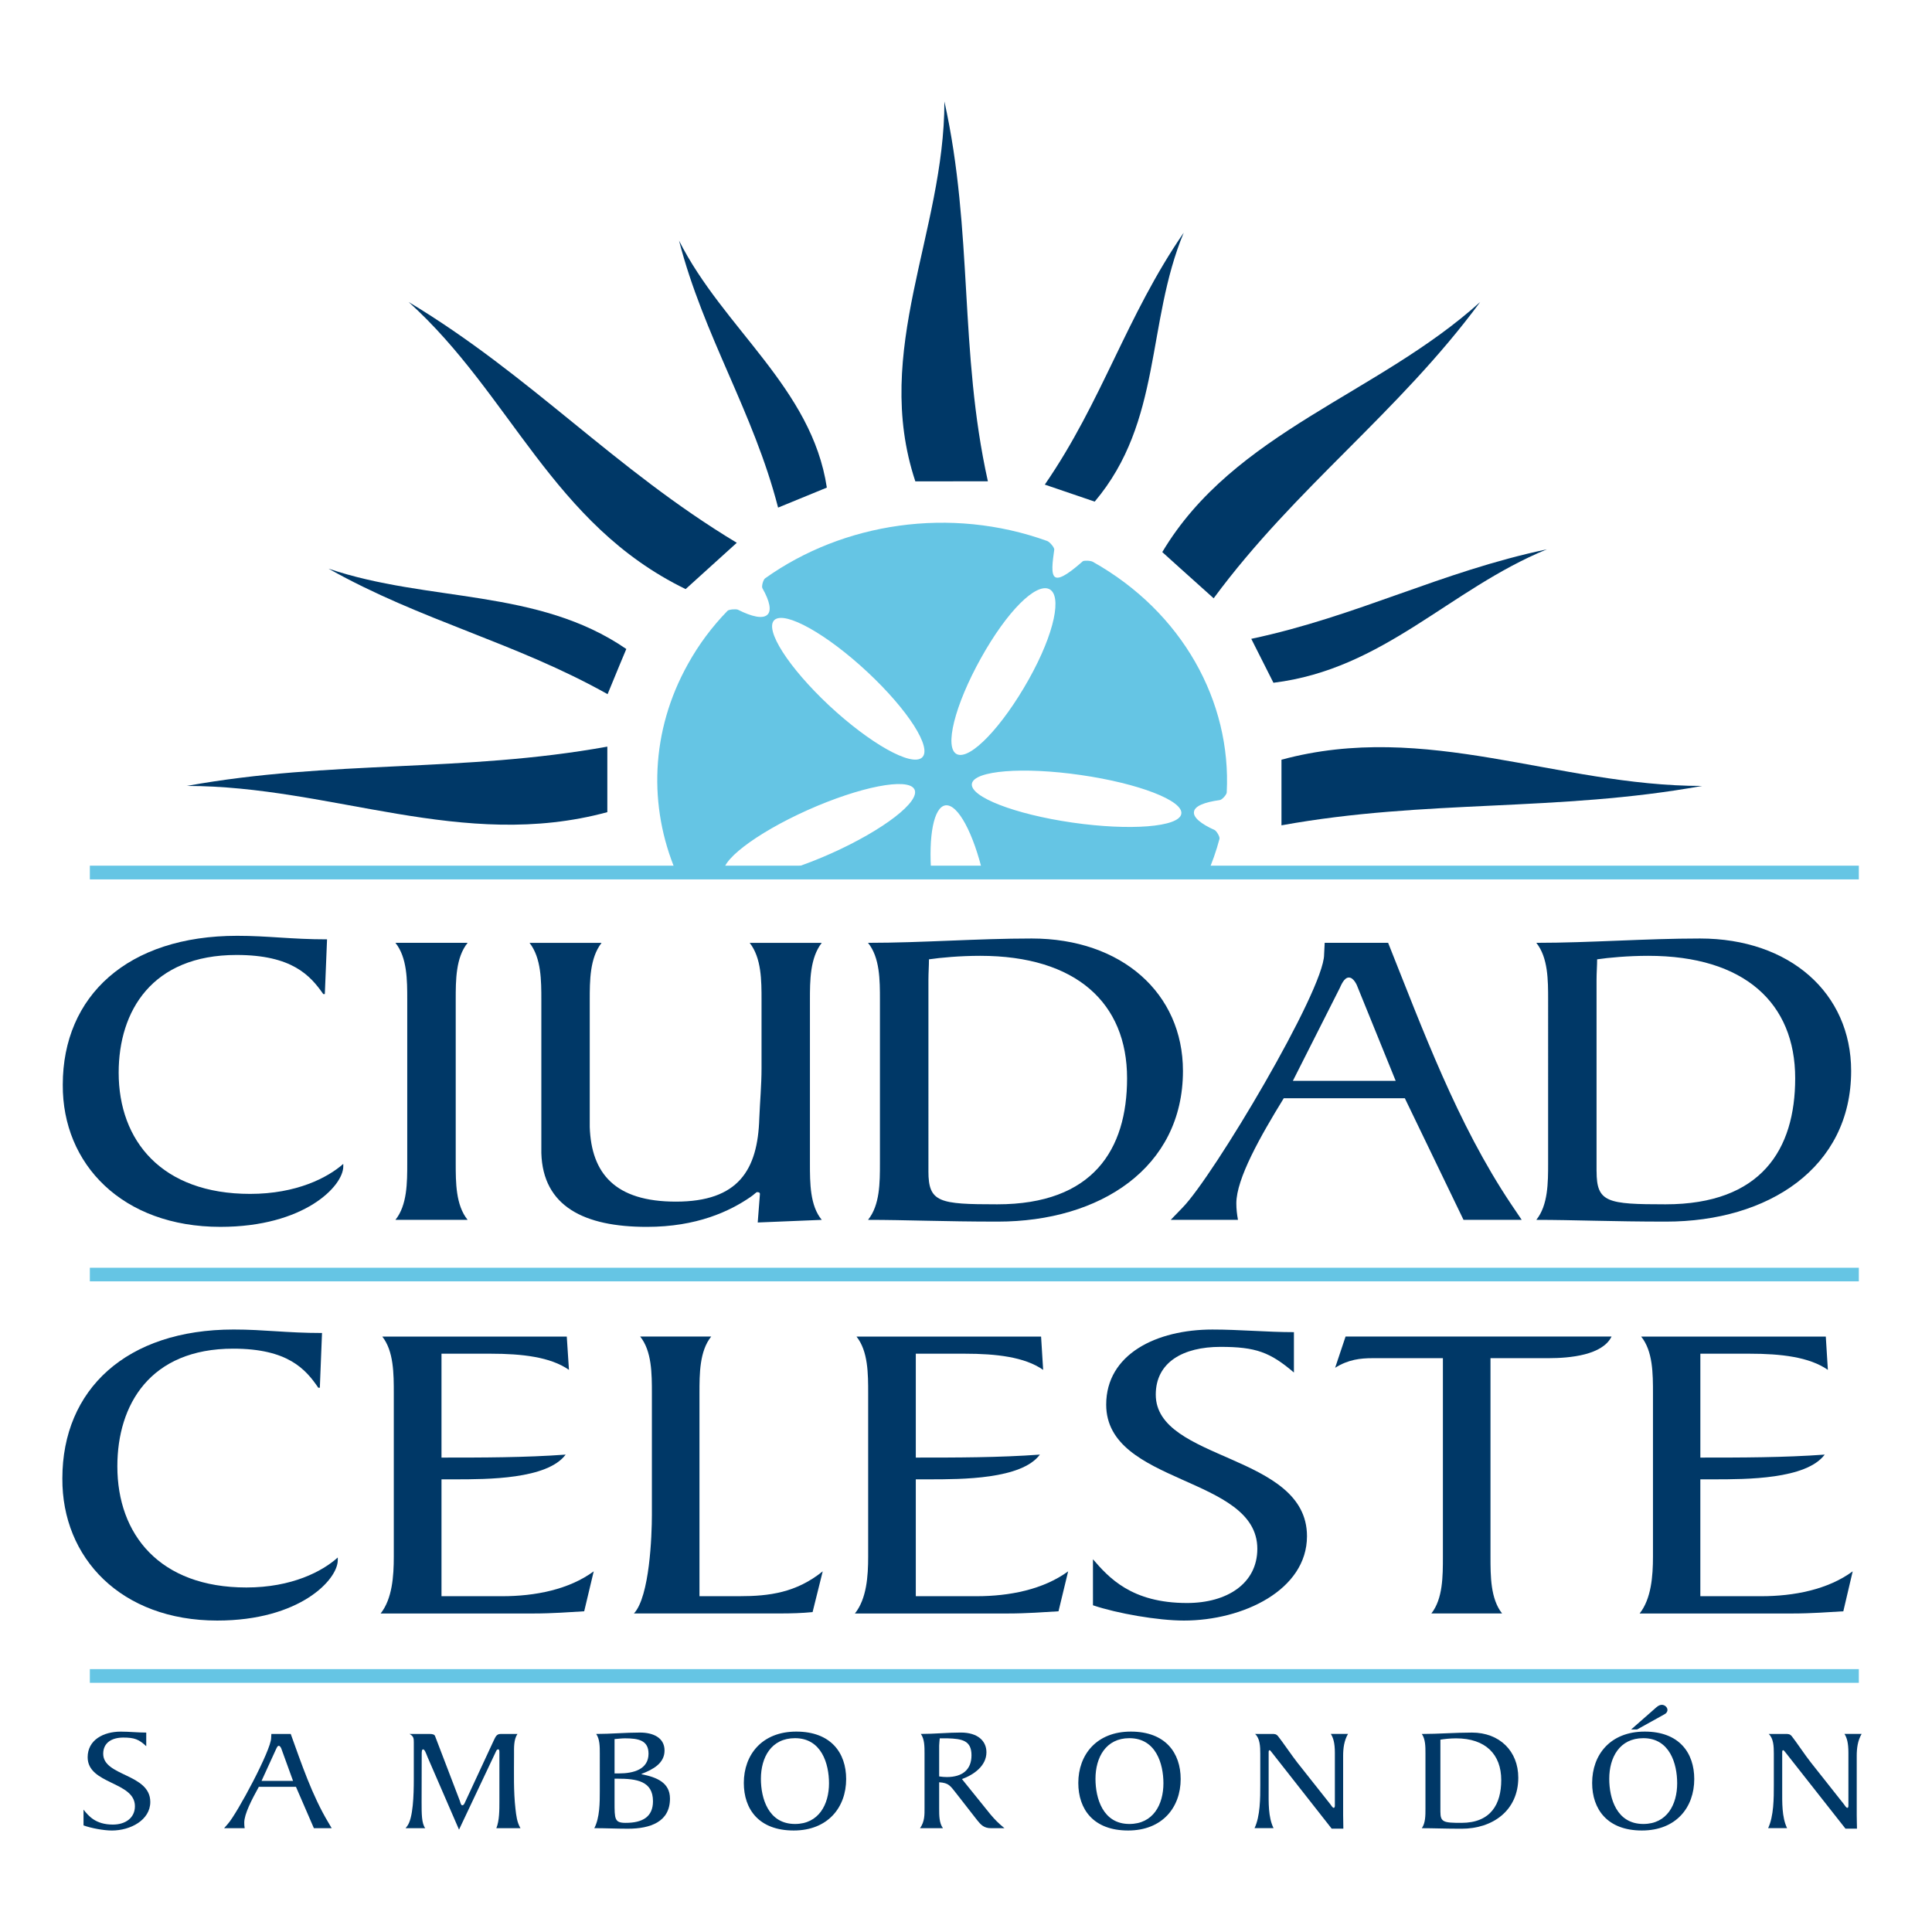 <svg xmlns="http://www.w3.org/2000/svg" xmlns:xlink="http://www.w3.org/1999/xlink" id="Layer_1" x="0px" y="0px" viewBox="0 0 1080 1080" style="enable-background:new 0 0 1080 1080;" xml:space="preserve"><style type="text/css">	.st0{fill:#003867;}	.st1{fill:#65C5E4;}</style><g>	<g>		<path class="st0" d="M584.05,270.9c32.18-46.68,45.48-94.09,77.66-140.83c-21.03,50.52-11.9,105.48-49.77,150.34   C611.95,280.41,595.21,274.73,584.05,270.9L584.05,270.9z"></path>		<path class="st0" d="M699.47,357.11c59.32-12.56,105.85-37.52,165.23-50.03c-54.45,22.32-91.05,67-152.84,74.59   C711.85,381.67,704.43,366.91,699.47,357.11L699.47,357.11z"></path>		<path class="st0" d="M434.96,283.75c-13.8-53.58-41.52-95.63-55.38-149.26c24.77,49.18,74.21,82.25,82.63,138.08   C462.21,272.57,445.87,279.24,434.96,283.75L434.96,283.75z"></path>		<path class="st0" d="M339.65,388.04c-51.8-29.05-104.23-41.03-155.99-70.15c55.97,18.97,116.81,10.79,166.45,44.9   C350.11,362.79,343.76,377.89,339.65,388.04L339.65,388.04z"></path>		<path class="st0" d="M339.5,417.37c-81.06,14.65-154.01,7.3-235.13,21.97c81.12,0,154.07,36.63,235.13,14.66   C339.5,454,339.5,432.02,339.5,417.37L339.5,417.37z"></path>		<path class="st0" d="M411.87,303.42c-68.82-41.44-114.65-93.22-183.45-134.61c57.4,51.78,80.23,124.21,154.85,160.5   C383.26,329.31,400.4,313.81,411.87,303.42L411.87,303.42z"></path>		<path class="st0" d="M552.23,269.04c-16.23-73.15-8.06-139.06-24.3-212.31c0,73.24-40.55,139.16-16.25,212.36   C511.67,269.09,536,269.09,552.23,269.04L552.23,269.04z"></path>		<path class="st0" d="M678.44,334.45c45.79-62.06,103.13-103.51,149-165.64c-57.35,51.78-137.58,72.48-177.72,139.81   C649.71,308.62,666.93,324.17,678.44,334.45L678.44,334.45z"></path>		<path class="st0" d="M716.35,461.36c81.15-14.69,154.03-7.35,235.07-22.01c-81.05,0-153.92-36.63-235.07-14.67   C716.35,424.67,716.35,446.66,716.35,461.36L716.35,461.36z"></path>		<rect x="50.23" y="708.68" class="st1" width="988.87" height="7.6"></rect>		<rect x="50.23" y="933.05" class="st1" width="988.87" height="7.65"></rect>		<rect x="50.23" y="483.92" class="st1" width="988.87" height="7.67"></rect>		<path class="st1" d="M610.91,314.06c-1.27-0.73-5.04-0.83-5.65-0.29c-5.57,4.89-12.28,10.29-15.17,8.96   c-2.88-1.27-1.63-8.96-0.76-15.47c0.21-1.05-2.47-4.33-3.98-4.86c-54.02-19.47-114-10.25-157.63,20.88   c-1.13,0.79-2.09,4.52-1.54,5.51c4.11,7.25,5.29,12.69,2.7,14.93c-2.6,2.33-8.57,1.04-16.36-2.88c-1.12-0.49-5.03-0.19-5.82,0.6   c-8.59,8.82-16.05,18.76-22.13,29.75c-21,37.61-22.12,79.64-6.65,116.16c0.2,0.4,0.78,1.03,1.43,1.67h25.76   c-0.04-0.11-0.15-0.2-0.2-0.31c-3.63-6.64,17.21-22.69,46.49-35.84c29.39-13.13,56.14-18.33,59.72-11.72   c3.7,6.68-17.11,22.76-46.47,35.91c-12.18,5.44-23.9,9.5-33.76,11.96h89.76c-1.71-21.68,1.29-37.87,7.88-38.83   c6.95-0.89,15.7,15.68,21.11,38.83h124.95c3-6.62,5.32-13.34,7.12-20.12c0.29-1.17-1.69-4.45-2.79-4.94   c-7.71-3.47-12.04-7.09-11.47-10.23c0.45-3.14,5.82-5.31,14.39-6.48c1.24-0.11,3.81-2.96,3.91-4.21   C688.4,392.12,660.9,342.1,610.91,314.06z M515.39,423.49c-5.88,5.22-29.07-7.84-51.91-29.11c-22.72-21.29-36.42-42.66-30.5-47.87   c5.93-5.07,29.19,7.92,51.91,29.14C507.68,396.92,521.32,418.32,515.39,423.49z M534.98,421.63c-7.36-3.31-1.3-27.45,13.44-53.84   c14.78-26.49,30.66-41.88,38.01-38.53c7.3,3.33,3.41,24.22-11.4,50.63C560.24,406.25,542.38,424.97,534.98,421.63z M599.48,459.83   c-32.33-4.65-57.45-14.47-56.18-21.77c1.31-7.3,28.52-9.51,60.9-4.81c32.33,4.66,57.52,14.38,56.15,21.74   C659.06,462.32,631.81,464.48,599.48,459.83z"></path>		<g>			<path class="st0" d="M46.69,1011.59c2.79,3.52,6.75,8.36,16.4,8.36c7.02,0,12.33-3.72,12.33-10.27    c0-13.88-26.42-12.12-26.42-27.37c0-9.64,8.75-14.32,18.52-14.32c4.85,0,9.5,0.53,14.23,0.53v7.63    c-4.08-3.85-6.65-4.84-12.81-4.84c-6.46,0-11.25,2.87-11.25,9.07c0,12.66,26.32,11.06,26.32,26.91    c0,10.17-11.11,15.98-21.48,15.98c-4.48,0-11.6-1.3-15.84-2.86V1011.59z"></path>			<path class="st0" d="M163.81,995.52h-17.6l8.05-17.61c0.25-0.46,0.76-1.99,1.56-1.99c0.83,0,1.43,1.36,1.6,1.99L163.81,995.52z     M185.41,1021.96l-1.78-3.03c-9.21-15.32-15.16-33.21-21.11-49.65h-10.83l-0.12,2.26c0,6.74-18.98,42.16-24.23,48.07l-2.05,2.35    h11.49c-0.2-1.09-0.24-2.13-0.24-3.11c0-4.78,4.2-12.88,8.15-20.01h20.75l10.02,23.12H185.41z"></path>			<path class="st0" d="M289.27,969.28c-2.15,3.2-1.92,7.61-1.92,11.69c0,9.93-0.33,20.29,0.8,30.19c0.43,3.71,0.81,7.44,2.8,10.81    h-13.49c1.71-4.14,1.71-10.24,1.71-14.87v-27.34c0-0.91,0-1.85-0.72-1.85c-0.7,0-0.93,0.64-1.23,1.23l-20.62,43.64l-17.55-40.47    c-0.99-2.45-1.62-4.39-2.55-4.39c-0.76,0-0.76,1.46-0.76,2.75l-0.06,26.79c0,6.42,0,11.82,2.03,14.51h-11l0.86-1.09    c3.38-4.34,3.75-17.42,3.75-26.35v-20.6c0-2.23-0.12-3.37-2.38-4.63h11.52c1.11,0,2.5,0.24,2.78,1.27l13.77,35.99    c0.39,1.23,0.69,2.6,1.37,2.6c0.87,0,1.18-0.79,1.71-1.97l15.95-34.33c0.88-1.75,1.47-3.56,3.73-3.56H289.27z"></path>			<path class="st0" d="M343.54,972.16c2.15-0.18,4.07-0.42,5.82-0.42c7.51,0,13.17,1.09,13.17,8.57c0,8.79-8.4,11.04-16.45,11.04    h-2.54V972.16z M335.29,1001.26c0,6.36,0,14.8-3.06,20.7c6.3,0,12.46,0.3,18.77,0.3c12.5,0,23.52-3.79,23.52-16.84    c0-8.88-7.3-11.94-15.91-13.61v-0.18c6.6-2.53,12.87-6.01,12.87-13.08c0-7.24-6.46-10.04-13.72-10.04    c-8.1,0-16.39,0.78-24.49,0.78c2.02,2.88,2.02,7.08,2.02,10.86V1001.26z M343.54,994.29h1.55c10.64,0,19.93,1.23,19.93,12.61    c0,8.77-5.87,12.09-15.28,12.09c-6.2,0-6.2-2.09-6.2-11.61V994.29z"></path>			<path class="st0" d="M463.42,996.87c0,11.87-5.79,22.74-19.01,22.74c-14.9,0-19.06-14.31-19.06-25.25    c0-11.85,5.7-22.71,19.06-22.71C459.23,971.65,463.42,985.95,463.42,996.87z M473.01,994.51c0-14.67-8.54-26.54-27.9-26.54    c-19.18,0-29.31,12.99-29.31,28.71c0,14.7,8.43,26.58,27.88,26.58C462.82,1023.27,473.01,1010.27,473.01,994.51z"></path>			<path class="st0" d="M525,975.77c0-1.3,0.25-2.79,0.32-4.03h4.31c8.28,0.24,13.44,1.24,13.44,9.48c0,7.87-4.88,12.16-13.8,12.16    c-1.43,0-2.77-0.13-4.27-0.35V975.77z M537.74,994.51c6.65-2.42,13.68-7.39,13.68-14.98c0-6.41-4.94-11.03-14.33-11.03    c-7.18,0-14.58,0.78-22.33,0.78c2.06,2.88,2.06,7.08,2.06,10.86v30.46c0,3.62,0.17,7.55-2.51,11.37h12.81    c-2.12-2.83-2.12-7.09-2.12-10.81V996.3c5.45,0.39,6.09,1.82,9.98,6.75l11.19,14.35c2.11,2.65,3.85,4.57,7.8,4.57h7.53    c-3.73-3.11-5.08-4.51-7.78-7.65L537.74,994.51z"></path>			<path class="st0" d="M650.36,996.87c0,11.87-5.72,22.74-19.04,22.74c-14.78,0-18.94-14.31-18.94-25.25    c0-11.85,5.76-22.71,18.94-22.71C646.18,971.65,650.36,985.95,650.36,996.87z M660,994.51c0-14.67-8.52-26.54-27.86-26.54    c-19.22,0-29.36,12.99-29.36,28.71c0,14.7,8.43,26.58,27.84,26.58C649.81,1023.27,660,1010.27,660,994.51z"></path>			<path class="st0" d="M701.29,1021.96c3.21-6.73,3.21-16.87,3.21-24.08v-17.57c0-4.05-0.18-8.57-2.91-11.03h9.31    c1.7,0,2.52,0,3.61,1.36c1.93,2.34,7.92,11.12,10.76,14.71l18.38,23.22c0.58,0.84,1.35,2.02,1.86,2.02    c0.69,0,0.69-0.92,0.69-1.59v-29.16c0-5.6-0.92-8.41-2.26-10.57h9.6c-2.21,3.84-2.72,8.1-2.72,12.33v33    c0,2.66,0.06,5.21,0.12,7.64h-6.51l-33.75-42.97c-0.41-0.49-0.65-0.89-0.98-0.89c-0.41,0-0.52,0.45-0.52,1.26v21.14    c0,6.65-0.3,14.98,2.74,21.16H701.29z"></path>			<path class="st0" d="M805.19,976.31c0-1.28,0-2.64,0-3.83c2.03-0.32,5.34-0.73,8.73-0.73c16.6,0,25.28,9.03,25.28,23.32    c0,13.51-5.88,23.92-22.26,23.92c-10,0-11.75-0.38-11.75-6.3V976.31z M796.84,1011.16c0,3.71,0,7.97-2.04,10.81    c6.42,0,12.86,0.3,22.25,0.3c17.43,0,31.68-10.21,31.68-28.55c0-14.86-10.48-25.2-25.91-25.2c-9.38,0-18.79,0.78-28.02,0.78    c2.04,2.88,2.04,7.08,2.04,10.86V1011.16z"></path>			<path class="st0" d="M937.55,996.87c0,11.87-5.69,22.74-18.91,22.74c-14.94,0-19.06-14.31-19.06-25.25    c0-11.85,5.72-22.71,19.06-22.71C933.42,971.65,937.55,985.95,937.55,996.87z M930.38,958.33c1.03-0.48,1.74-1.42,1.74-2.46    c0-1.5-1.51-2.86-3.13-2.86c-1.67,0-2.98,1.3-3.96,2.17l-13.23,11.62h3.32L930.38,958.33z M947.1,994.51    c0-14.67-8.43-26.54-27.69-26.54c-19.3,0-29.39,12.99-29.39,28.71c0,14.7,8.52,26.58,27.79,26.58    C937.03,1023.27,947.1,1010.27,947.1,994.51z"></path>			<path class="st0" d="M988.39,1021.96c3.19-6.73,3.19-16.87,3.19-24.08v-17.57c0-4.05-0.16-8.57-2.88-11.03h9.22    c1.77,0,2.67,0,3.76,1.36c1.93,2.34,7.8,11.12,10.7,14.71l18.37,23.22c0.57,0.84,1.34,2.02,1.94,2.02c0.58,0,0.58-0.92,0.58-1.59    v-29.16c0-5.6-0.84-8.41-2.2-10.57h9.58c-2.22,3.84-2.73,8.1-2.73,12.33v33c0,2.66,0.12,5.21,0.14,7.64h-6.42l-33.82-42.97    c-0.41-0.49-0.69-0.89-1.05-0.89c-0.41,0-0.51,0.45-0.51,1.26v21.14c0,6.65-0.25,14.98,2.72,21.16H988.39z"></path>		</g>		<path class="st0" d="M181.58,555.7h-0.87c-7.25-10.4-17.45-21.87-48.47-21.87c-47.28,0-65.9,31.33-65.9,65.79   c0,38.1,24.09,67.77,73.48,67.77c25.88,0,43.33-9.04,52.07-16.77v1.46c0,10.89-21.71,33.74-68.68,33.74   c-54.74,0-88.39-34.96-88.12-79.43c0-49.74,36.37-83.27,97.48-83.27c17.45,0,30.09,1.98,50.25,1.98L181.58,555.7z"></path>		<path class="st0" d="M227.65,558.84c0-10.88,0-23.53-6.6-31.79h40.35c-6.65,8.26-6.65,20.9-6.65,31.79v91.31   c0,10.89,0,23.51,6.65,31.75h-40.35c6.6-8.24,6.6-20.87,6.6-31.75V558.84z"></path>		<path class="st0" d="M459.37,527.05c-6.61,8.5-6.61,21.12-6.61,32.03v91.25c0,10.98,0,23.63,6.61,31.58l-35.8,1.47l1.24-15.98   c0-0.73-0.61-0.99-1.57-0.99c-0.56,0-1.77,1.44-3.61,2.65c-11.68,8.06-30.1,16.77-58.05,16.77c-34.91,0-58.1-11.38-58.97-41.29   v-85.45c0-10.92,0-23.54-6.6-32.03h40.27c-6.61,8.5-6.61,21.12-6.61,32.03v70.95c0.91,25.9,14.1,41.68,48.16,41.68   c34.92,0,45.76-17.64,46.62-46.59c0.38-9.22,1.25-18.72,1.25-27.95v-38.09c0-10.92,0-23.54-6.63-32.03H459.37z"></path>		<path class="st0" d="M491.89,558.84c0-10.88,0-23.53-6.66-31.79c30.46,0,60.8-2.42,91.49-2.42c50.26,0,84.56,30.58,84.56,74.03   c0,54.13-46.33,84.23-103.51,84.23c-30.36,0-51.42-0.98-72.54-0.98c6.66-8.24,6.66-20.87,6.66-31.75V558.84 M518.99,654.73   c0,17.46,5.98,18.49,38.47,18.49c53.58,0,72.58-30.63,72.58-70.46c0-41.97-28.35-68.45-82.1-68.45c-11.22,0-21.99,0.99-28.64,1.96   c0,3.66-0.3,7.45-0.3,11.38V654.73z"></path>		<path class="st0" d="M818.11,681.9l-32.79-67.96h-67.7c-13.01,21.17-26.5,44.92-26.5,58.75c0,3.19,0.34,6.07,0.92,9.21h-37.6   l6.59-6.81c17.14-17.41,79.15-121.55,79.15-141.46l0.33-6.59h35.46c19.29,48.31,38.59,101.03,68.65,145.94l6.01,8.91H818.11    M759.13,552.31c-0.56-1.7-2.43-5.87-5.11-5.87c-2.75,0-4.48,4.65-5.08,5.87l-26.22,51.89h57.48L759.13,552.31z"></path>		<path class="st0" d="M865.41,558.84c0-10.88,0-23.53-6.6-31.79c30.33,0,60.8-2.42,91.48-2.42c50.25,0,84.51,30.58,84.51,74.03   c0,54.13-46.34,84.23-103.47,84.23c-30.46,0-51.52-0.98-72.52-0.98c6.6-8.24,6.6-20.87,6.6-31.75V558.84 M892.5,654.73   c0,17.46,5.98,18.49,38.52,18.49c53.54,0,72.5-30.63,72.5-70.46c0-41.97-28.31-68.45-82.15-68.45c-11.12,0-21.98,0.99-28.57,1.96   c0,3.66-0.32,7.45-0.32,11.38V654.73z"></path>		<path class="st0" d="M178.79,775.76h-0.86c-7.11-10.49-17.15-21.85-47.57-21.85c-46.43,0-64.76,31.27-64.76,65.78   c0,38.06,23.61,67.72,72.12,67.72c25.44,0,42.54-9.02,51.1-16.77v1.48c0,10.94-21.25,33.78-67.38,33.78   c-53.8,0-86.85-35.03-86.58-79.43c0-49.73,35.79-83.26,95.76-83.26c17.1,0,29.59,1.94,49.39,1.94L178.79,775.76z"></path>		<path class="st0" d="M246.8,892.29h33.93c18.36,0,37.32-3.7,51.16-13.9l-5.32,22.33c-7.98,0.47-17.72,1.23-28.37,1.23h-85.42   c6.49-8.22,7.35-20.85,7.35-31.75v-91.31c0-10.9,0-23.56-6.43-31.74h103.13l1.22,18.62c-10.3-7.24-26.35-9.04-43.75-9.04H246.8   v58.07c22.73,0,46.69,0,69.41-1.67c-10.3,13.83-43.8,13.83-62.07,13.83h-7.34V892.29z"></path>		<path class="st0" d="M364.41,778.88c0-10.9,0-23.56-6.54-31.74h39.69c-6.55,8.18-6.55,20.84-6.55,31.74v113.4h22.43   c16.6,0,31.71-1.98,46.47-13.9l-5.67,22.79c-5.84,0.59-12.15,0.76-18.01,0.76h-81.85c8.81-9.49,10.03-43.67,10.03-55.08V778.88z"></path>		<path class="st0" d="M511.94,892.29h33.95c18.38,0,37.25-3.7,51.21-13.9l-5.39,22.33c-7.95,0.47-17.7,1.23-28.37,1.23H477.9   c6.56-8.22,7.41-20.85,7.41-31.75v-91.31c0-10.9,0-23.56-6.52-31.74h103.18l1.16,18.62c-10.3-7.24-26.33-9.04-43.78-9.04h-27.41   v58.07c22.74,0,46.64,0,69.37-1.67c-10.26,13.83-43.69,13.83-62.02,13.83h-7.35V892.29z"></path>		<path class="st0" d="M610.96,871.63c8.81,10.19,21.51,24.46,52.56,24.46c22.44,0,39.33-10.9,39.33-30.31   c0-40.81-84.48-35.69-84.48-80.59c0-28.16,28.01-41.97,59.38-41.97c15.35,0,30.45,1.46,45.56,1.46v22.56   c-13.35-11.37-21.32-14.33-41.1-14.33c-20.71,0-36.13,8.51-36.13,26.68c0,37.38,84.53,32.82,84.53,79.14   c0,30.11-35.77,47.17-68.8,47.17c-14.51,0-37.31-3.96-50.84-8.54V871.63z"></path>		<path class="st0" d="M800.14,901.94c6.45-8.22,6.45-20.85,6.45-31.75V759.23H767.3c-6.84,0-13.61,0.75-20.95,5.36l5.83-17.45   h148.69c-5.03,10.33-23.04,12.09-35.21,12.09h-32.47v110.96c0,10.9,0,23.53,6.48,31.75H800.14z"></path>		<path class="st0" d="M950.52,892.29h34c18.35,0,37.28-3.7,51.15-13.9l-5.24,22.33c-8.06,0.47-17.81,1.23-28.46,1.23h-85.4   c6.49-8.22,7.45-20.85,7.45-31.75v-91.31c0-10.9,0-23.56-6.6-31.74h103.21l1.16,18.62c-10.37-7.24-26.32-9.04-43.73-9.04h-27.55   v58.07c22.79,0,46.73,0,69.52-1.67c-10.35,13.83-43.75,13.83-62.08,13.83h-7.45V892.29z"></path>	</g></g></svg>